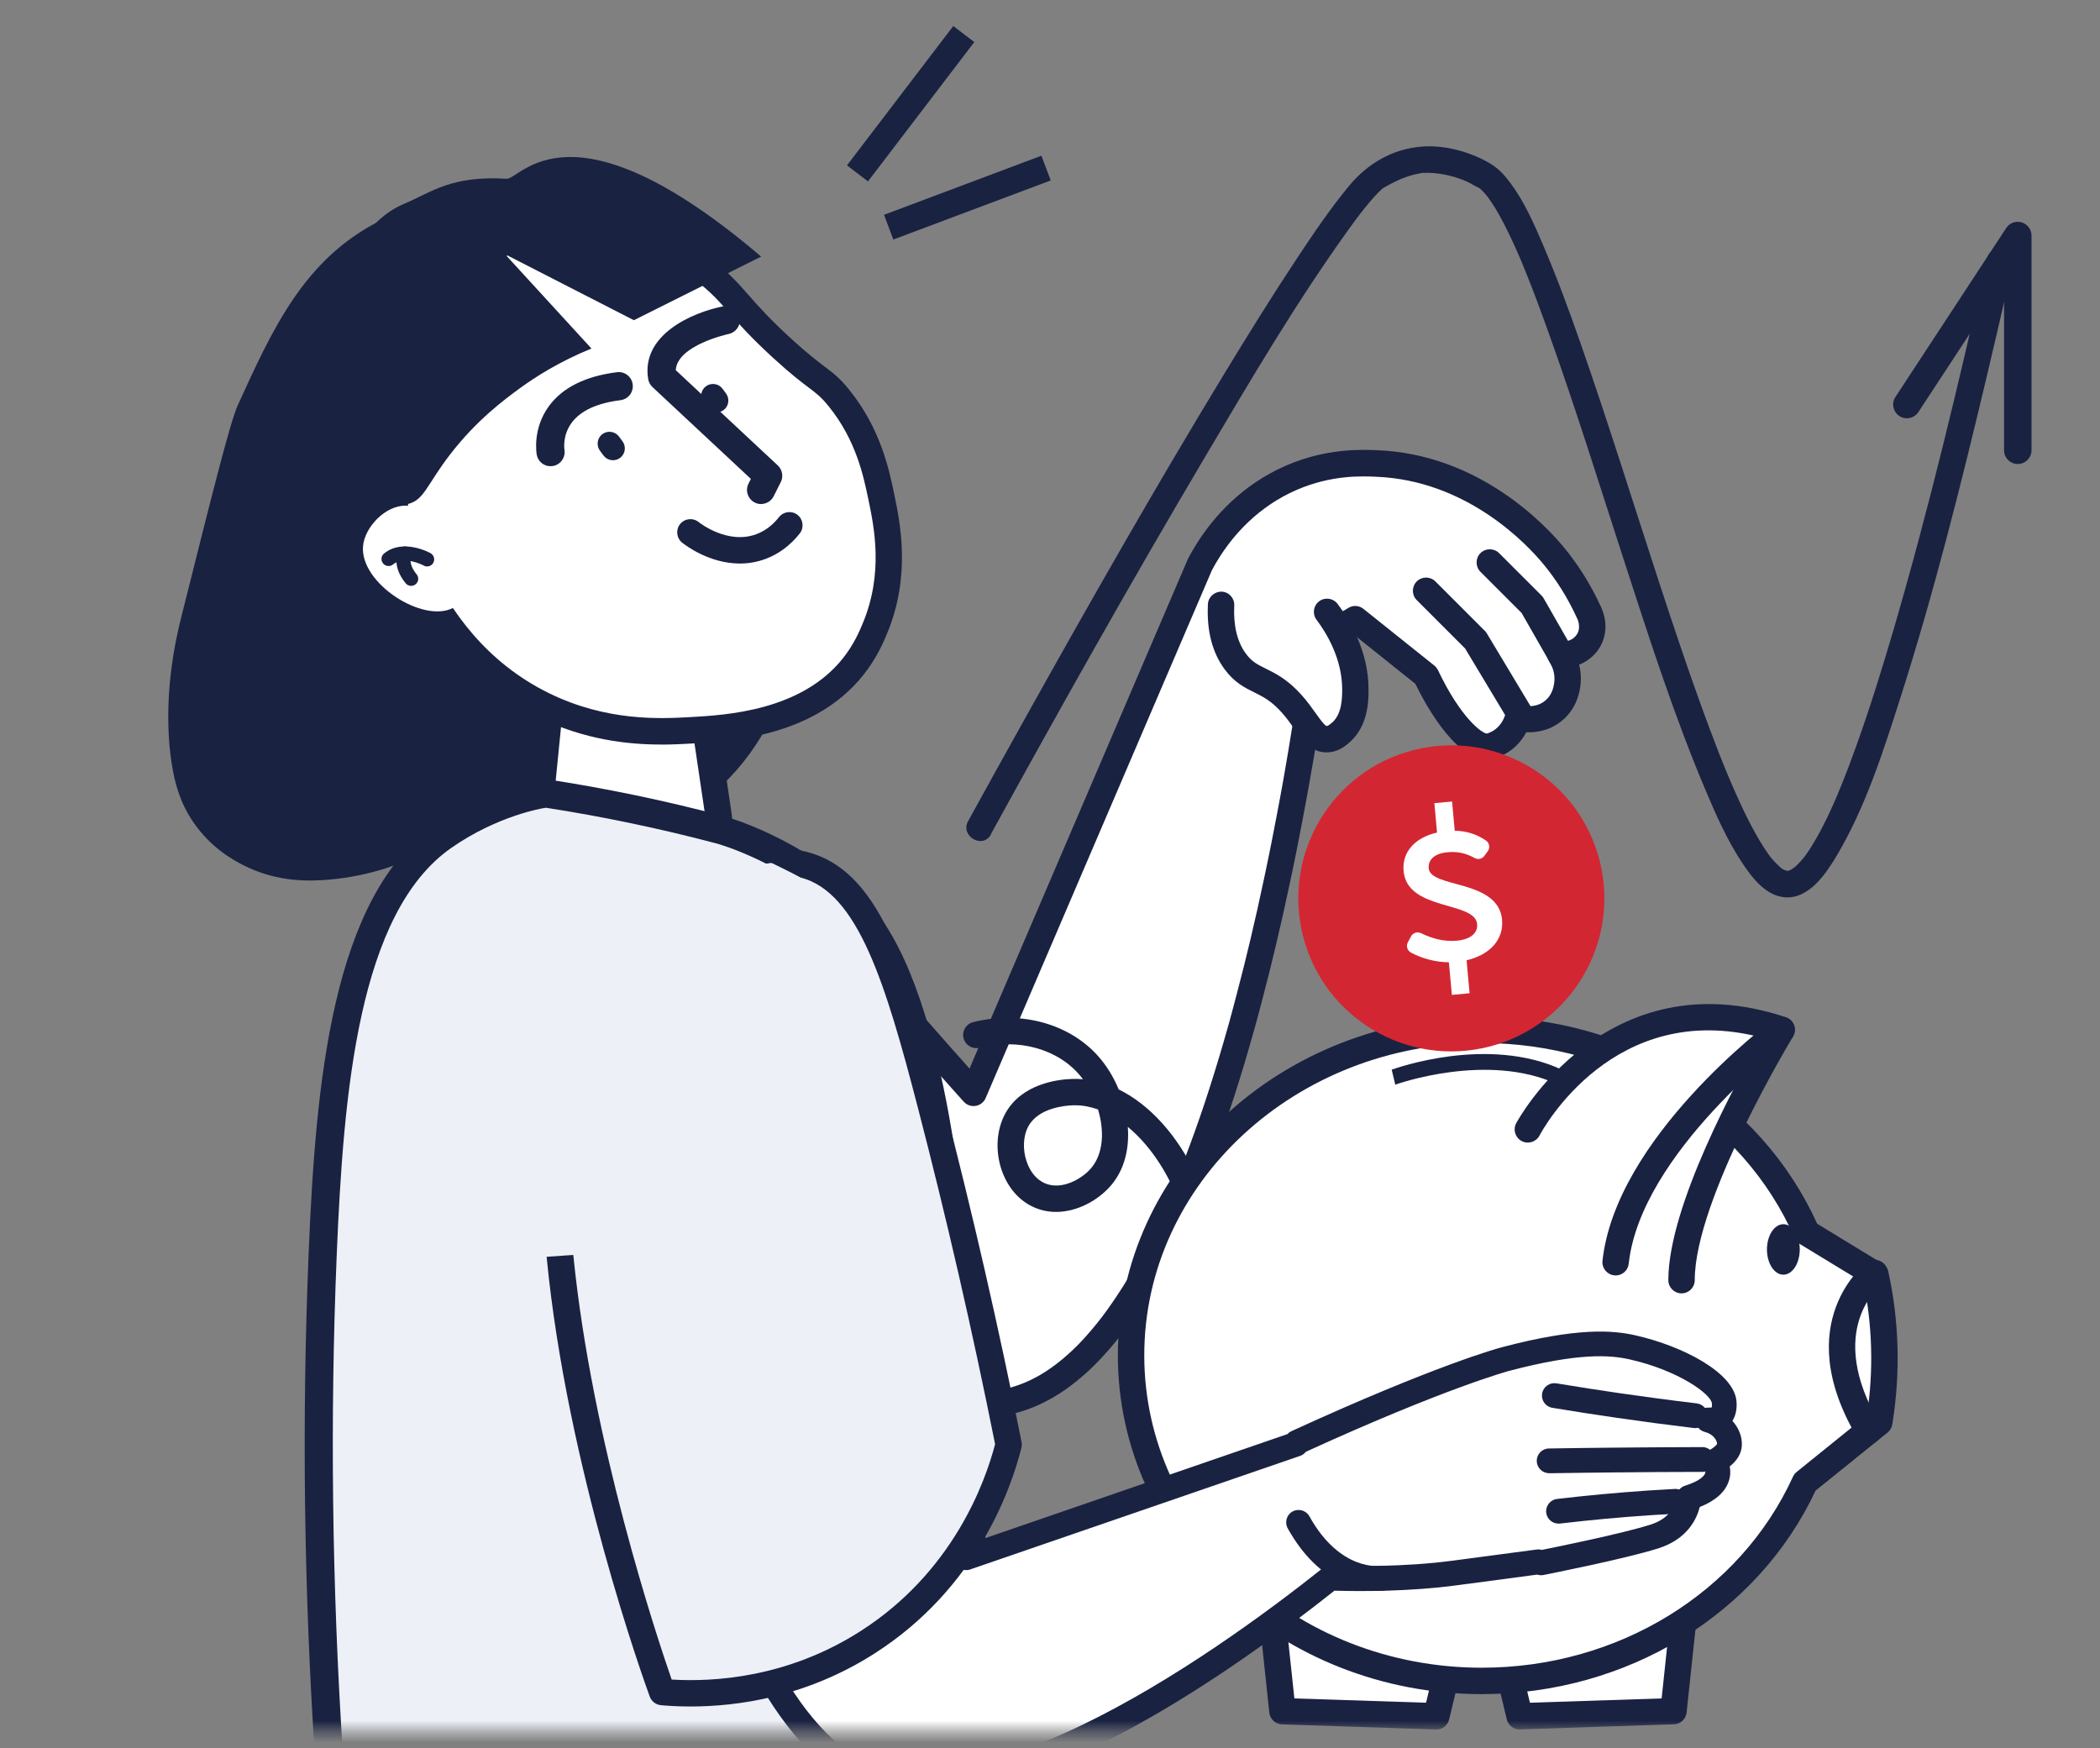 <svg width="191" height="159" viewBox="0 0 191 159" fill="none" xmlns="http://www.w3.org/2000/svg">
<rect x="0" y="0" width="191" height="159" fill="#808080" stroke="none"/>
<g id="7 - Investment-03 1">
<g id="_5">
<g id="Group">
<path id="Vector" d="M86.704 2.367L77.035 15.042L78.945 16.499L88.614 3.825L86.704 2.367Z" fill="#1A2242"/>
<path id="Vector_2" d="M94.72 14.162L80.405 19.537L81.249 21.787L95.564 16.412L94.72 14.162Z" fill="#1A2242"/>
</g>
<g id="Clip path group">
<mask id="mask0_63_269" style="mask-type:luminance" maskUnits="userSpaceOnUse" x="0" y="10" width="181" height="148">
<g id="clippath">
<path id="Vector_3" d="M180.267 10.373H0.674V157.432H180.267V10.373Z" fill="white"/>
</g>
</mask>
<g mask="url(#mask0_63_269)">
<g id="Group_2">
<g id="Group_3">
<g id="Group_4">
<path id="Vector_4" d="M144.496 58.233C143.987 59.12 142.975 59.623 141.928 59.517L142.117 59.848C142.36 60.304 142.662 61.097 142.573 62.091C142.537 62.416 142.419 63.742 141.283 64.659C140.289 65.464 139.129 65.464 138.502 65.381C138.277 65.363 138.117 65.316 138.064 65.304C137.946 65.689 137.626 66.565 136.774 67.239C136.182 67.701 135.602 67.849 135.484 67.878C134.076 68.204 131.655 65.582 129.697 61.452C127.549 59.736 125.407 58.02 123.259 56.304C122.886 56.547 122.43 56.789 121.898 57.02C121.815 57.049 121.726 57.091 121.649 57.114C121.578 57.15 121.507 57.174 121.436 57.191C120.921 57.381 120.454 57.505 120.046 57.588C120.046 57.588 120.022 57.588 119.969 57.594C119.809 58.913 119.489 61.34 118.992 64.529C118.945 64.855 118.898 65.18 118.844 65.517C118.832 65.588 118.821 65.665 118.803 65.742C118.667 66.612 118.519 67.529 118.353 68.488C118.306 68.778 118.258 69.074 118.205 69.375C118.087 70.074 117.963 70.784 117.832 71.511C117.756 71.949 117.673 72.387 117.59 72.837C117.383 73.961 117.158 75.121 116.927 76.311C116.88 76.535 116.838 76.766 116.791 76.991C116.744 77.234 116.702 77.47 116.649 77.713C116.578 78.056 116.507 78.411 116.436 78.76C116.389 79.003 116.341 79.234 116.288 79.476C116.241 79.713 116.193 79.95 116.14 80.192C115.418 83.607 114.584 87.193 113.631 90.79C113.536 91.169 113.436 91.548 113.329 91.921C113.217 92.335 113.11 92.749 112.992 93.163C112.803 93.832 112.613 94.506 112.418 95.175C111.88 97.045 111.3 98.897 110.696 100.72C110.56 101.116 110.43 101.507 110.294 101.903C109.732 103.525 109.158 105.116 108.536 106.661C108.347 107.14 108.152 107.619 107.956 108.093C107.862 108.329 107.761 108.56 107.666 108.797C107.347 109.543 107.027 110.276 106.696 110.992C106.524 111.371 106.353 111.732 106.175 112.099C105.737 113.016 105.282 113.915 104.82 114.773C104.601 115.17 104.382 115.566 104.163 115.957C103.927 116.359 103.696 116.762 103.453 117.146C103.335 117.342 103.217 117.531 103.104 117.72C102.891 118.064 102.672 118.395 102.447 118.726C102.37 118.845 102.293 118.963 102.205 119.075C101.542 120.058 100.844 120.969 100.122 121.809C99.992 121.963 99.861 122.117 99.731 122.259C99.275 122.78 98.802 123.259 98.317 123.715C98.187 123.839 98.051 123.963 97.921 124.082C97.784 124.206 97.642 124.33 97.506 124.448C97.376 124.561 97.246 124.661 97.116 124.768C96.897 124.951 96.666 125.117 96.441 125.283C96.329 125.36 96.228 125.437 96.116 125.508C95.891 125.661 95.666 125.815 95.435 125.951C95.293 126.04 95.151 126.123 95.003 126.206C94.157 126.679 93.287 127.052 92.388 127.312C92.305 127.336 92.21 127.366 92.127 127.383C92.044 127.407 91.956 127.431 91.873 127.448C91.411 127.561 90.944 127.638 90.465 127.691C89.465 127.798 88.465 127.75 87.464 127.555C82.026 126.537 76.168 121.306 66.026 112.259C66.026 112.259 57.203 104.377 37.368 78.76C38.238 77.725 39.202 76.825 40.279 76.074C44.859 72.867 49.285 72.216 49.285 72.216C49.422 72.198 49.552 72.174 49.688 72.162C54.517 72.902 59.771 73.95 65.363 75.429C65.475 75.458 65.535 75.476 65.6 75.494C65.6 75.494 67.097 75.896 69.274 76.914C72.541 80.926 77.15 86.471 83.062 93.222C84.778 95.181 86.6 97.246 88.541 99.4C95.406 83.382 102.27 67.358 109.134 51.345C109.134 51.345 109.134 51.339 109.14 51.339C109.317 51.002 109.578 50.534 109.927 49.984C111.158 48.061 113.53 45.144 117.483 43.44C120.797 42.013 123.685 42.09 125.2 42.155C134.389 42.51 140.147 49.15 141.277 50.517C142.893 52.464 143.887 54.333 144.49 55.659C144.532 55.73 145.2 56.99 144.49 58.233H144.496Z" fill="white"/>
<path id="Vector_5" d="M120.057 56.943C120.039 57.115 120.01 57.334 119.98 57.594C119.821 58.913 119.501 61.34 119.004 64.529C118.957 64.855 118.909 65.18 118.856 65.517C118.844 65.588 118.832 65.665 118.815 65.742C118.678 66.612 118.531 67.529 118.365 68.488C118.318 68.778 118.27 69.074 118.217 69.375C118.099 70.074 117.974 70.784 117.844 71.512C117.767 71.95 117.69 72.387 117.602 72.837C117.394 73.961 117.17 75.121 116.939 76.311C116.891 76.535 116.85 76.766 116.803 76.991C116.755 77.234 116.714 77.47 116.661 77.713C116.59 78.056 116.519 78.411 116.448 78.76C116.4 79.003 116.353 79.234 116.3 79.476C116.252 79.713 116.205 79.95 116.152 80.192C115.43 83.607 114.596 87.193 113.643 90.79C113.548 91.169 113.448 91.548 113.341 91.921C113.229 92.335 113.122 92.749 113.004 93.163C112.814 93.832 112.625 94.507 112.43 95.175C111.891 97.045 111.311 98.897 110.708 100.72C110.572 101.116 110.442 101.513 110.305 101.903C109.743 103.525 109.169 105.116 108.548 106.661C108.359 107.14 108.163 107.619 107.968 108.093C107.873 108.33 107.773 108.56 107.678 108.797C107.359 109.543 107.039 110.276 106.708 110.992C106.536 111.371 106.364 111.732 106.187 112.099C105.749 113.016 105.293 113.916 104.832 114.774C104.613 115.176 104.394 115.567 104.175 115.957C103.938 116.359 103.708 116.762 103.465 117.146C103.347 117.342 103.228 117.531 103.116 117.72C102.903 118.064 102.684 118.395 102.459 118.726C102.382 118.845 102.305 118.963 102.216 119.076C101.554 120.058 100.855 120.969 100.133 121.809C100.003 121.963 99.873 122.117 99.743 122.259C99.287 122.78 98.814 123.259 98.329 123.715C98.198 123.839 98.062 123.963 97.932 124.082C97.796 124.206 97.654 124.33 97.518 124.448C97.388 124.561 97.258 124.662 97.127 124.768C96.909 124.951 96.678 125.117 96.453 125.283C96.34 125.36 96.24 125.437 96.127 125.508C95.903 125.662 95.678 125.815 95.447 125.951C95.305 126.04 95.163 126.123 95.015 126.206C94.169 126.679 93.299 127.052 92.399 127.312C92.317 127.336 92.222 127.366 92.139 127.384C92.056 127.407 91.968 127.431 91.885 127.449C91.423 127.561 90.956 127.638 90.476 127.691C89.476 127.798 88.476 127.75 87.476 127.555C82.038 126.537 76.18 121.306 66.037 112.259C66.037 112.259 57.215 104.377 37.38 78.76C38.249 77.725 39.214 76.825 40.291 76.074C44.871 72.867 49.297 72.216 49.297 72.216C49.433 72.198 49.563 72.174 49.7 72.162C54.528 72.902 59.783 73.95 65.375 75.429C65.487 75.459 65.546 75.476 65.611 75.494C65.611 75.494 67.109 75.896 69.286 76.914C72.552 80.926 77.162 86.471 83.074 93.222C84.79 95.181 86.612 97.246 88.553 99.4C95.417 83.382 102.281 67.358 109.146 51.345C109.146 51.345 109.146 51.339 109.152 51.339C109.359 50.854 109.566 50.363 109.779 49.878L109.939 49.99L116.673 54.623L120.063 56.955L120.057 56.943Z" fill="white"/>
<path id="Vector_6" d="M89.429 128.952C88.695 128.952 87.967 128.881 87.24 128.739C81.488 127.667 75.73 122.525 65.274 113.199L65.227 113.158C64.86 112.833 56.096 104.909 36.421 79.5C36.078 79.05 36.09 78.423 36.451 77.991C37.398 76.867 38.457 75.89 39.587 75.097C44.344 71.766 48.919 71.062 49.108 71.032C49.285 71.009 49.428 70.985 49.575 70.973C49.676 70.961 49.771 70.967 49.871 70.979C55.167 71.79 60.481 72.902 65.671 74.269L65.943 74.346C65.978 74.352 67.535 74.778 69.783 75.825C69.949 75.902 70.091 76.015 70.209 76.157C74.541 81.476 79.168 86.956 83.967 92.43C85.523 94.205 86.896 95.755 88.18 97.193C94.796 81.749 101.418 66.304 108.033 50.866C108.057 50.813 108.081 50.765 108.11 50.712C108.353 50.256 108.625 49.789 108.921 49.327C110.329 47.12 112.88 44.108 117.01 42.327C120.673 40.753 123.886 40.889 125.253 40.948C134.519 41.309 140.573 47.771 142.206 49.742C143.538 51.351 144.674 53.156 145.573 55.12C145.751 55.464 146.502 57.126 145.538 58.819C145.1 59.576 144.425 60.144 143.626 60.452C143.756 60.955 143.822 61.541 143.762 62.186C143.585 63.979 142.727 65.02 142.034 65.576C140.91 66.488 139.673 66.636 138.815 66.6C138.49 67.216 138.052 67.748 137.514 68.168C136.727 68.778 135.963 68.985 135.744 69.032C133.295 69.6 130.543 65.92 128.732 62.198L123.152 57.736C122.904 57.866 122.643 57.99 122.371 58.103L122.265 58.144C122.205 58.168 122.152 58.191 122.093 58.209C121.998 58.251 121.904 58.286 121.803 58.316C121.554 58.405 121.3 58.487 121.046 58.558C120.874 59.902 120.584 62.032 120.17 64.695C120.134 64.931 120.099 65.18 120.057 65.44L119.98 65.925C119.844 66.79 119.696 67.707 119.531 68.671C119.489 68.932 119.442 69.21 119.389 69.5L119.377 69.565C119.259 70.257 119.134 70.967 119.004 71.701L118.903 72.251C118.856 72.506 118.809 72.766 118.761 73.02C118.548 74.162 118.329 75.328 118.093 76.524L117.957 77.21C117.909 77.447 117.862 77.701 117.809 77.95L117.596 78.985C117.56 79.186 117.513 79.394 117.466 79.606L117.442 79.713C117.4 79.926 117.347 80.175 117.294 80.417C116.501 84.169 115.649 87.755 114.767 91.08C114.673 91.459 114.572 91.838 114.465 92.222C114.359 92.631 114.246 93.051 114.128 93.471L114.087 93.607C113.909 94.234 113.732 94.862 113.548 95.495C113.022 97.317 112.436 99.199 111.809 101.081L111.4 102.276C110.755 104.146 110.187 105.673 109.619 107.087C109.436 107.56 109.24 108.034 109.045 108.513L108.743 109.241C108.418 110.01 108.092 110.75 107.755 111.478C107.589 111.85 107.406 112.229 107.228 112.602C106.797 113.513 106.329 114.43 105.85 115.324L105.589 115.791C105.453 116.04 105.317 116.282 105.181 116.531C104.933 116.957 104.69 117.371 104.447 117.768C104.341 117.951 104.217 118.14 104.098 118.336C103.873 118.697 103.648 119.046 103.412 119.389C103.323 119.519 103.24 119.644 103.157 119.762C102.5 120.738 101.767 121.697 101.009 122.579C100.879 122.732 100.737 122.898 100.595 123.052C100.169 123.537 99.684 124.04 99.122 124.573C98.986 124.703 98.844 124.833 98.701 124.957C98.554 125.087 98.406 125.218 98.258 125.342C98.116 125.46 97.98 125.573 97.838 125.685C97.613 125.874 97.358 126.058 97.11 126.235L97.021 126.301C96.926 126.366 96.838 126.431 96.743 126.496C96.518 126.65 96.275 126.815 96.015 126.963C95.944 127.011 95.838 127.07 95.725 127.135L95.589 127.212C94.636 127.75 93.672 128.159 92.695 128.437C92.612 128.46 92.512 128.49 92.411 128.514C92.317 128.543 92.222 128.561 92.127 128.585C91.63 128.703 91.109 128.792 90.571 128.851C90.18 128.892 89.79 128.91 89.399 128.91L89.429 128.952ZM38.93 78.82C58.002 103.388 66.742 111.288 66.825 111.365L66.872 111.407C76.671 120.152 82.583 125.425 87.689 126.377C88.589 126.555 89.453 126.59 90.346 126.502C90.778 126.454 91.204 126.383 91.595 126.289C91.666 126.271 91.719 126.259 91.778 126.241C91.802 126.235 91.832 126.224 91.855 126.218C91.914 126.206 91.974 126.188 92.033 126.17C92.849 125.934 93.648 125.596 94.417 125.164L94.553 125.087C94.63 125.04 94.713 124.999 94.79 124.945C95.039 124.798 95.234 124.667 95.441 124.525C95.53 124.466 95.589 124.425 95.648 124.377L95.749 124.306C95.95 124.164 96.157 124.011 96.352 123.845C96.488 123.738 96.607 123.638 96.731 123.537C96.855 123.431 96.991 123.312 97.122 123.194C97.246 123.081 97.376 122.963 97.5 122.851C98.009 122.371 98.441 121.922 98.832 121.472C98.968 121.324 99.086 121.188 99.204 121.046C99.915 120.223 100.583 119.342 101.21 118.413C101.305 118.283 101.37 118.182 101.435 118.087C101.672 117.738 101.879 117.419 102.086 117.093C102.199 116.91 102.311 116.726 102.429 116.537C102.678 116.146 102.903 115.756 103.128 115.365C103.258 115.14 103.388 114.904 103.518 114.661L103.773 114.2C104.222 113.359 104.672 112.478 105.092 111.596C105.264 111.235 105.436 110.88 105.601 110.513C105.933 109.797 106.246 109.081 106.56 108.341L106.85 107.649C107.045 107.176 107.234 106.708 107.418 106.241C107.974 104.85 108.524 103.359 109.158 101.53L109.56 100.347C110.169 98.507 110.743 96.654 111.264 94.862C111.448 94.24 111.619 93.619 111.797 92.998L111.832 92.861C111.945 92.453 112.057 92.045 112.164 91.637C112.27 91.252 112.365 90.885 112.459 90.512C113.335 87.216 114.175 83.672 114.957 79.968C115.01 79.725 115.057 79.494 115.105 79.269L115.134 79.133C115.176 78.938 115.217 78.749 115.252 78.559L115.471 77.488C115.525 77.246 115.566 77.015 115.613 76.784L115.75 76.092C115.98 74.908 116.205 73.754 116.412 72.63C116.46 72.376 116.507 72.109 116.554 71.849L116.655 71.31C116.785 70.588 116.909 69.878 117.022 69.192L117.034 69.115C117.081 68.849 117.128 68.582 117.17 68.322C117.335 67.352 117.483 66.44 117.619 65.57L117.696 65.103C117.732 64.855 117.773 64.618 117.809 64.375C118.318 61.079 118.637 58.629 118.779 57.458C118.844 56.913 119.276 56.481 119.821 56.416C119.844 56.416 119.862 56.416 119.88 56.41C120.276 56.328 120.649 56.215 121.028 56.079C121.063 56.067 121.093 56.055 121.128 56.049C121.17 56.032 121.235 56.002 121.276 55.99L121.466 55.913C121.862 55.742 122.259 55.535 122.608 55.31C123.04 55.026 123.608 55.055 124.01 55.381L130.448 60.529C130.59 60.641 130.703 60.789 130.786 60.949C132.851 65.298 134.798 66.719 135.241 66.719C135.241 66.719 135.632 66.624 136.034 66.31C136.437 65.991 136.744 65.529 136.916 64.973C137.105 64.363 137.733 64.002 138.354 64.156C138.419 64.174 138.496 64.192 138.602 64.204C139.07 64.263 139.863 64.281 140.52 63.742C141.011 63.346 141.295 62.76 141.372 61.99C141.437 61.31 141.23 60.76 141.052 60.416L140.881 60.121C140.656 59.73 140.673 59.245 140.922 58.872C141.171 58.493 141.603 58.292 142.052 58.334C142.62 58.393 143.188 58.12 143.455 57.647C143.827 56.99 143.455 56.268 143.443 56.239C143.431 56.221 143.419 56.185 143.407 56.168C142.591 54.387 141.567 52.748 140.36 51.292C138.886 49.511 133.437 43.688 125.158 43.363C123.844 43.303 121.117 43.191 117.963 44.546C114.394 46.085 112.175 48.706 110.945 50.635C110.672 51.061 110.424 51.481 110.211 51.895C110.211 51.895 110.211 51.895 110.211 51.901C103.359 67.89 96.506 83.879 89.648 99.874C89.488 100.252 89.145 100.519 88.743 100.584C88.34 100.655 87.932 100.507 87.654 100.205C85.991 98.359 84.245 96.394 82.162 94.021C77.405 88.595 72.819 83.175 68.523 77.896C66.612 77.026 65.304 76.666 65.286 76.66L65.026 76.589C60.002 75.263 54.824 74.18 49.664 73.381C49.605 73.387 49.546 73.399 49.487 73.405C49.416 73.417 45.238 74.074 40.966 77.062C40.238 77.571 39.569 78.151 38.93 78.82Z" fill="#1A2242"/>
<path id="Vector_7" d="M111.057 55.014C110.933 57.653 111.649 59.215 112.341 60.162C113.808 62.162 115.288 61.559 117.489 64.02C118.957 65.665 119.495 67.269 120.702 67.233C121.288 67.216 121.72 66.831 121.986 66.588C123.241 65.47 123.27 63.653 123.27 62.73C123.27 60.908 122.389 59.132 120.696 55.653C120.436 55.114 120.205 54.671 120.051 54.369L111.045 55.014H111.057Z" fill="white"/>
<path id="Vector_8" d="M120.661 68.435C119.253 68.435 118.472 67.334 117.708 66.269C117.371 65.795 117.028 65.31 116.59 64.819C115.625 63.736 114.862 63.363 114.063 62.967C113.223 62.553 112.27 62.085 111.377 60.866C110.252 59.34 109.743 57.351 109.862 54.955C109.891 54.292 110.471 53.795 111.116 53.813C111.779 53.842 112.288 54.404 112.258 55.067C112.17 56.902 112.525 58.375 113.312 59.446C113.856 60.192 114.359 60.434 115.122 60.813C116.004 61.245 117.105 61.789 118.383 63.215C118.909 63.807 119.312 64.369 119.667 64.872C119.975 65.304 120.495 66.032 120.667 66.032C120.809 66.032 121.046 65.819 121.188 65.695C122.069 64.908 122.069 63.434 122.075 62.724C122.081 59.896 120.62 57.535 119.744 56.375C119.341 55.848 119.448 55.091 119.975 54.694C120.501 54.292 121.253 54.398 121.655 54.925C122.708 56.322 124.484 59.192 124.472 62.73C124.472 63.701 124.46 65.979 122.785 67.482C122.448 67.784 121.756 68.405 120.732 68.429C120.708 68.429 120.685 68.429 120.661 68.429V68.435Z" fill="#1A2242"/>
<path id="Vector_9" d="M142.301 61.369C141.887 61.369 141.478 61.15 141.259 60.766L138.395 55.754L134.65 52.008C134.182 51.54 134.182 50.777 134.65 50.31C135.117 49.842 135.88 49.842 136.348 50.31L140.206 54.168C140.283 54.245 140.348 54.328 140.401 54.422L143.348 59.576C143.68 60.15 143.478 60.884 142.904 61.215C142.715 61.322 142.514 61.375 142.313 61.375L142.301 61.369Z" fill="#1A2242"/>
<path id="Vector_10" d="M138.508 66.588C138.099 66.588 137.703 66.381 137.478 66.008L133.253 58.979L128.856 54.582C128.389 54.114 128.389 53.351 128.856 52.884C129.324 52.416 130.087 52.416 130.555 52.884L135.058 57.387C135.129 57.458 135.188 57.535 135.235 57.618L139.531 64.772C139.875 65.34 139.691 66.079 139.123 66.417C138.928 66.535 138.715 66.588 138.508 66.588Z" fill="#1A2242"/>
</g>
<g id="Group_5">
<path id="Vector_11" d="M132.016 150.361L130.957 154.781L130.643 156.1L116.643 155.639L115.921 148.834L115.495 144.857L132.016 150.361Z" fill="white"/>
<path id="Vector_12" d="M153.36 144.857L152.816 149.976L152.212 155.639L138.218 156.1L137.939 154.947L136.839 150.361L153.36 144.857Z" fill="white"/>
<path id="Vector_13" d="M130.643 157.302C130.643 157.302 130.62 157.302 130.602 157.302L116.601 156.84C116.004 156.822 115.513 156.361 115.447 155.769L114.299 144.982C114.258 144.573 114.424 144.177 114.743 143.922C115.063 143.668 115.489 143.591 115.873 143.721L132.395 149.23C132.987 149.426 133.33 150.041 133.182 150.651L131.803 156.39C131.673 156.929 131.188 157.308 130.637 157.308L130.643 157.302ZM117.726 154.479L129.702 154.87L130.596 151.153L116.885 146.585L117.726 154.479Z" fill="#1A2242"/>
<path id="Vector_14" d="M138.212 157.302C137.661 157.302 137.176 156.923 137.046 156.385L135.667 150.645C135.519 150.041 135.862 149.426 136.454 149.224L152.975 143.715C153.366 143.585 153.792 143.662 154.106 143.917C154.425 144.171 154.591 144.573 154.549 144.976L153.401 155.763C153.336 156.361 152.845 156.816 152.248 156.834L138.247 157.296C138.247 157.296 138.223 157.296 138.206 157.296L138.212 157.302ZM138.259 151.154L139.152 154.87L151.129 154.479L151.969 146.585L138.259 151.154Z" fill="#1A2242"/>
<path id="Vector_15" d="M171.379 122.478C171.302 119.945 170.97 117.738 170.574 115.939L168.716 114.809L164.337 112.14C159.591 101.312 148.147 93.678 134.774 93.678C117.158 93.678 102.873 106.933 102.873 123.283C102.873 139.632 117.158 152.887 134.774 152.887C147.981 152.887 159.313 145.437 164.159 134.816C165.787 133.502 167.414 132.188 169.047 130.875C169.674 130.372 170.296 129.869 170.917 129.36C171.225 127.472 171.455 125.141 171.379 122.472V122.478Z" fill="white"/>
<path id="Vector_16" d="M163.692 113.643C163.692 114.91 163.023 115.939 162.201 115.939C161.378 115.939 160.709 114.91 160.709 113.643C160.709 112.377 161.378 111.347 162.201 111.347C163.023 111.347 163.692 112.377 163.692 113.643Z" fill="#1A2242"/>
<path id="Vector_17" d="M126.904 98.654L126.578 97.293C126.933 97.163 135.336 94.145 142.093 97.311L141.685 98.637C135.294 95.643 126.986 98.625 126.904 98.654Z" fill="#1A2242"/>
<path id="Vector_18" d="M96.056 110.229C95.382 110.229 94.707 110.099 94.056 109.815C92.695 109.217 91.648 108.01 91.103 106.424C90.506 104.673 90.63 102.755 91.429 101.288C92.908 98.572 96.186 98.175 97.524 98.134C97.849 98.122 98.175 98.134 98.494 98.163C98.423 98.069 98.352 97.98 98.281 97.885C96.269 95.424 92.666 94.406 89.091 95.299C88.452 95.459 87.796 95.069 87.636 94.424C87.476 93.779 87.867 93.128 88.512 92.968C92.979 91.85 97.547 93.187 100.139 96.365C100.784 97.152 101.335 98.087 101.749 99.087C104.536 100.453 107.069 103.211 108.832 106.957C109.116 107.554 108.856 108.27 108.258 108.554C107.66 108.832 106.944 108.578 106.66 107.98C105.577 105.673 104.145 103.791 102.577 102.495C102.725 104.442 102.293 106.359 101.051 107.815C99.885 109.176 97.985 110.229 96.05 110.229H96.056ZM97.778 100.53C97.719 100.53 97.66 100.53 97.601 100.53C96.879 100.554 94.447 100.761 93.535 102.436C93.056 103.312 92.997 104.542 93.376 105.649C93.695 106.596 94.281 107.294 95.021 107.619C96.553 108.294 98.406 107.229 99.234 106.258C100.376 104.921 100.453 102.844 99.867 100.909C99.175 100.661 98.471 100.53 97.778 100.53Z" fill="#1A2242"/>
<path id="Vector_19" d="M134.774 154.089C116.524 154.089 101.672 140.271 101.672 123.283C101.672 106.294 116.519 92.477 134.774 92.477C148.159 92.477 160.088 99.856 165.278 111.306L171.201 114.916C171.479 115.087 171.68 115.365 171.751 115.685C172.237 117.898 172.515 120.176 172.58 122.448C172.651 124.821 172.491 127.212 172.106 129.561C172.059 129.851 171.905 130.117 171.674 130.301L165.13 135.579C159.863 146.834 147.981 154.089 134.768 154.089H134.774ZM134.774 94.873C117.844 94.873 104.074 107.613 104.074 123.277C104.074 138.94 117.85 151.686 134.774 151.686C147.147 151.686 158.254 144.869 163.071 134.319C163.148 134.147 163.266 133.999 163.408 133.881L169.805 128.715C170.112 126.662 170.242 124.573 170.177 122.507C170.118 120.555 169.893 118.596 169.509 116.685L163.716 113.158C163.503 113.028 163.331 112.839 163.23 112.608C158.508 101.832 147.336 94.867 134.768 94.867L134.774 94.873Z" fill="#1A2242"/>
<path id="Vector_20" d="M162.313 93.672C162.313 93.672 158.638 100.56 156.348 104.69C154.052 108.821 152.674 116.395 152.674 116.395C152.674 116.395 149.952 116.507 146.845 115.803C142.348 114.773 137.034 112.022 137.987 104.69C137.987 104.69 144.401 88.198 162.266 93.66C162.283 93.66 162.295 93.672 162.313 93.672Z" fill="white"/>
<path id="Vector_21" d="M152.94 117.638C152.277 117.638 151.739 117.099 151.739 116.436C151.739 109.696 157.982 98.276 160.236 94.37C146.774 90.832 140.301 102.755 140.022 103.282C139.715 103.868 138.987 104.093 138.401 103.785C137.815 103.477 137.59 102.755 137.898 102.169C137.975 102.016 146.034 87.056 162.431 92.524C162.775 92.642 163.053 92.909 163.177 93.252C163.301 93.595 163.266 93.974 163.077 94.287C162.988 94.436 154.141 109.057 154.141 116.436C154.141 117.099 153.603 117.638 152.94 117.638Z" fill="#1A2242"/>
<path id="Vector_22" d="M146.946 116.004C146.904 116.004 146.857 116.004 146.816 115.998C146.159 115.927 145.679 115.336 145.75 114.679C146.958 103.542 160.739 93.139 161.325 92.707C161.857 92.311 162.609 92.424 163.005 92.95C163.402 93.483 163.295 94.234 162.763 94.631C162.627 94.731 149.23 104.85 148.135 114.939C148.07 115.555 147.549 116.01 146.946 116.01V116.004Z" fill="#1A2242"/>
<path id="Vector_23" d="M169.952 131.342C169.544 131.342 169.142 131.135 168.917 130.756C162.674 120.223 169.722 114.874 169.793 114.821C170.325 114.424 171.077 114.543 171.473 115.075C171.864 115.608 171.751 116.353 171.225 116.75C170.994 116.927 165.899 120.939 170.988 129.531C171.325 130.099 171.136 130.839 170.568 131.176C170.378 131.289 170.165 131.342 169.958 131.342H169.952Z" fill="#1A2242"/>
</g>
<path id="Vector_24" d="M55.8 20.735C56.635 21.107 57.481 21.433 58.363 21.675C61.026 22.415 66.937 25.131 69.866 34.913C71.576 40.623 72.15 48.611 72.257 55.73C72.422 66.677 64.221 75.967 53.345 77.186C53.161 77.204 52.984 77.228 52.8 77.246C42.072 78.322 32.291 70.944 30.095 60.387C27.989 50.233 26.894 35.682 35.131 27.835C45.634 17.829 53.031 19.498 55.795 20.735H55.8Z" fill="#1A2242"/>
<path id="Vector_25" d="M48.646 18.19C45.711 17.723 40.09 17.291 34.498 20.119C27.675 23.569 24.793 29.901 21.634 36.842C20.947 38.356 19.456 44.28 16.485 56.138C16.053 57.866 14.669 63.588 15.639 69.588C15.894 71.174 16.349 72.979 17.592 74.796C19.231 77.186 21.355 78.299 22.148 78.701C25.379 80.34 28.409 80.127 29.959 80.003C31.196 79.902 39.616 79.08 42.321 73.494C43.309 71.458 42.741 68.47 41.569 62.57C40.167 55.505 38.054 50.274 38.356 45.203C38.551 41.919 38.77 39.463 40.285 36.197C43.072 30.196 45.859 24.19 48.646 18.19Z" fill="#1A2242"/>
<path id="Vector_26" d="M63.742 63.322L65.493 75.115C66.049 78.855 63.552 82.358 59.842 83.062C58.647 83.287 57.374 83.453 56.096 83.488C51.842 83.613 48.439 79.991 48.859 75.754L50.528 59.002L63.742 63.316V63.322Z" fill="white"/>
<path id="Vector_27" d="M57.085 84.607C54.682 84.607 52.368 83.666 50.611 81.944C48.546 79.92 47.522 77.103 47.806 74.228L49.333 58.89C49.368 58.529 49.569 58.203 49.871 58.002C50.173 57.801 50.552 57.754 50.901 57.866L64.114 62.18C64.546 62.322 64.86 62.695 64.931 63.144L66.511 73.772C66.884 76.305 66.245 78.819 64.7 80.861C63.174 82.885 60.949 84.181 58.44 84.506L58.191 84.536C57.824 84.577 57.452 84.601 57.085 84.601V84.607ZM51.575 60.618L50.197 74.47C49.984 76.618 50.747 78.719 52.291 80.234C53.794 81.707 55.842 82.405 57.907 82.163L58.132 82.133C59.996 81.891 61.647 80.926 62.783 79.423C63.937 77.902 64.41 76.02 64.132 74.133L62.665 64.239L51.575 60.623V60.618Z" fill="#1A2242"/>
<path id="Vector_28" d="M71.156 31.7C74.517 34.771 74.849 34.41 76.304 36.203C78.985 39.51 79.713 43.031 80.162 45.209C80.689 47.747 81.618 52.239 79.588 57.132C79.257 57.931 78.695 59.257 77.588 60.647C73.446 65.843 66.221 66.245 62.795 66.434C60.114 66.582 54.984 66.867 49.41 64.138C37.51 58.31 35.575 44.605 35.474 43.783C35.066 40.499 34.125 32.883 39.427 26.782C43.629 21.942 50.499 19.504 56.363 20.77C60.096 21.575 62.978 23.782 64.079 24.628C66.831 26.735 67.008 27.912 71.156 31.705V31.7Z" fill="white"/>
<path id="Vector_29" d="M56.392 41.653C56.871 41.303 56.972 40.623 56.623 40.144L56.303 39.712C55.954 39.232 55.274 39.132 54.794 39.481C54.315 39.83 54.215 40.51 54.564 40.99L54.883 41.422C55.232 41.901 55.913 42.002 56.392 41.653Z" fill="#1A2242"/>
<path id="Vector_30" d="M65.807 37.303C66.286 36.954 66.387 36.273 66.038 35.794L65.718 35.362C65.369 34.883 64.689 34.782 64.209 35.132C63.73 35.481 63.629 36.161 63.978 36.64L64.298 37.072C64.647 37.552 65.328 37.652 65.807 37.303Z" fill="#1A2242"/>
<path id="Vector_31" d="M60.138 67.719C57.191 67.719 53.191 67.322 48.877 65.21C36.291 59.044 34.356 44.54 34.279 43.925C33.859 40.505 32.871 32.492 38.516 25.989C43.025 20.8 50.297 18.232 56.611 19.593C60.605 20.456 63.659 22.794 64.807 23.67C66.31 24.823 67.121 25.747 68.061 26.812C68.967 27.841 69.99 29.007 71.967 30.812C73.493 32.208 74.381 32.877 75.032 33.368C75.807 33.954 76.369 34.374 77.233 35.445C80.091 38.978 80.873 42.724 81.334 44.96C81.873 47.546 82.867 52.357 80.695 57.588C80.37 58.375 79.76 59.837 78.523 61.393C74.044 67.008 66.487 67.429 62.86 67.63C62.108 67.671 61.191 67.724 60.138 67.724V67.719ZM53.227 21.634C48.54 21.634 43.546 23.859 40.333 27.557C35.386 33.256 36.279 40.522 36.664 43.623C36.735 44.185 38.504 57.446 49.936 63.05C55.227 65.641 60.102 65.369 62.73 65.227C66.014 65.044 72.843 64.665 76.653 59.89C77.683 58.6 78.204 57.339 78.482 56.665C80.37 52.114 79.506 47.943 78.985 45.446C78.535 43.286 77.861 40.031 75.369 36.954C74.689 36.114 74.322 35.836 73.588 35.279C72.902 34.765 71.961 34.055 70.351 32.581C68.28 30.688 67.162 29.415 66.263 28.392C65.339 27.338 64.671 26.581 63.357 25.569C62.322 24.776 59.588 22.675 56.114 21.93C55.179 21.729 54.215 21.634 53.232 21.634H53.227Z" fill="#1A2242"/>
<g id="Group_6">
<path id="Vector_32" d="M38.403 46.428C38.06 46.227 37.563 46.002 36.954 45.99C35.048 45.943 33.172 47.949 33.019 49.671C32.717 53.032 38.468 56.736 41.22 55.286C41.67 55.05 42.374 54.493 42.818 53.049C42.096 52.499 41.161 51.659 40.291 50.452C39.184 48.907 38.664 47.416 38.403 46.428Z" fill="white"/>
<g id="Group_7">
<path id="Vector_33" d="M38.847 51.523C38.741 51.523 38.634 51.499 38.539 51.44C38.504 51.422 36.776 50.499 35.746 51.339C35.474 51.564 35.066 51.523 34.841 51.245C34.616 50.967 34.658 50.564 34.936 50.339C36.646 48.949 39.06 50.256 39.161 50.316C39.468 50.487 39.581 50.878 39.409 51.191C39.291 51.404 39.072 51.523 38.847 51.523Z" fill="#1A2242"/>
<path id="Vector_34" d="M37.392 53.286C37.202 53.286 37.019 53.203 36.894 53.049C35.48 51.316 36.273 50.049 36.309 49.996C36.504 49.7 36.9 49.611 37.196 49.807C37.486 49.996 37.575 50.381 37.397 50.676C37.374 50.724 37.119 51.286 37.894 52.239C38.119 52.517 38.078 52.919 37.8 53.144C37.681 53.239 37.539 53.286 37.392 53.286Z" fill="#1A2242"/>
</g>
</g>
<path id="Vector_35" d="M50.072 42.404C49.463 42.404 48.93 41.978 48.818 41.357C48.8 41.262 48.41 39.013 49.919 36.948C51.155 35.256 53.244 34.214 56.114 33.853C56.818 33.765 57.457 34.262 57.546 34.966C57.635 35.67 57.138 36.309 56.434 36.398C54.309 36.664 52.818 37.351 52.008 38.433C51.138 39.593 51.327 40.86 51.339 40.913C51.451 41.605 50.984 42.268 50.291 42.386C50.215 42.398 50.144 42.404 50.072 42.404Z" fill="#1A2242"/>
<path id="Vector_36" d="M69.227 45.848C69.032 45.848 68.836 45.806 68.653 45.712C68.02 45.392 67.759 44.623 68.079 43.99L68.292 43.558L59.345 35.208C59.138 35.013 59.002 34.759 58.954 34.481C58.286 30.469 62.913 28.433 65.759 27.865C66.458 27.723 67.132 28.179 67.268 28.871C67.404 29.563 66.955 30.238 66.262 30.38C66.215 30.392 61.582 31.398 61.463 33.67L70.742 42.333C71.156 42.724 71.268 43.339 71.014 43.848L70.369 45.132C70.144 45.582 69.689 45.842 69.221 45.842L69.227 45.848Z" fill="#1A2242"/>
<path id="Vector_37" d="M67.292 51.256C64.517 51.256 62.339 49.594 62.043 49.357C61.529 48.943 61.44 48.185 61.854 47.67C62.268 47.15 63.026 47.067 63.541 47.481C63.647 47.564 66.186 49.564 68.801 48.582C69.789 48.215 70.458 47.54 70.848 47.037C71.257 46.517 72.014 46.422 72.535 46.83C73.056 47.239 73.15 47.99 72.742 48.517C71.908 49.582 70.837 50.386 69.647 50.83C68.837 51.132 68.044 51.256 67.292 51.256Z" fill="#1A2242"/>
<path id="Vector_38" d="M46.072 16.261C47.356 16.344 51.859 8.545 69.227 23.338L57.653 29.125L45.93 23.119L53.794 31.699C50.889 32.883 48.735 34.256 47.279 35.315C45.901 36.327 43.356 38.191 40.93 41.345C38.812 44.096 38.581 45.505 37.072 45.848C34.705 46.386 32.149 43.694 31.924 43.274C31.03 41.564 28.385 35.96 29.995 29.125C30.51 26.936 32.019 20.521 36.752 18.539C39.267 17.486 41.001 15.947 46.078 16.261H46.072Z" fill="#1A2242"/>
<path id="Vector_39" d="M89.642 176.078C88.328 187.35 78.452 197.966 69.837 198.818C69.499 198.848 69.174 198.883 68.831 198.913C67.866 199.007 66.89 199.084 65.913 199.155H65.896C65.896 199.155 65.842 199.155 65.825 199.161C65.718 199.167 65.623 199.173 65.535 199.179C65.493 199.185 65.458 199.185 65.416 199.185C65.298 199.191 65.215 199.197 65.168 199.203C65.15 199.209 65.126 199.209 65.109 199.209C60.961 199.493 56.599 199.635 52.043 199.575C47.498 199.516 45.22 199.493 43.883 199.268C42.279 198.996 35.492 197.853 31.279 193.528C22.172 184.184 28.835 163.775 30.835 157.899C30.888 157.745 30.936 157.603 30.983 157.467C31.042 157.296 31.456 156.083 32.042 154.361C33.273 150.727 34.22 147.804 34.806 145.988H84.837C85.228 148.005 85.737 150.674 86.317 153.846C86.541 155.118 86.784 156.479 87.038 157.911C87.092 158.189 87.133 158.462 87.18 158.74C87.317 159.527 87.453 160.284 87.577 161.006C87.63 161.284 87.672 161.556 87.719 161.823C87.725 161.864 87.731 161.899 87.737 161.929C89.145 170.101 89.826 174.385 89.636 176.06L89.642 176.078Z" fill="white"/>
<path id="Vector_40" d="M138.798 269.684H117.105C116.773 269.684 116.454 269.548 116.229 269.306C116.004 269.063 115.886 268.738 115.909 268.406C116.548 258.998 117.187 249.589 117.826 240.175L119.957 208.718C120.27 204.043 120.59 199.368 120.909 194.688C120.531 194.759 120.152 194.836 119.773 194.907C119.732 194.918 119.673 194.93 119.608 194.936C118.116 195.214 116.383 195.534 114.613 195.836L114.489 195.853C114.489 195.853 114.471 195.853 114.46 195.853C114.436 195.853 114.418 195.865 114.394 195.865C100.98 198.167 87.317 199.605 73.778 200.138C71.138 200.238 68.511 200.309 65.955 200.351C65.937 200.351 65.925 200.351 65.907 200.351L65.659 200.368C65.612 200.368 65.564 200.374 65.517 200.38C65.428 200.392 65.339 200.398 65.251 200.398C65.233 200.398 65.215 200.398 65.203 200.398C60.807 200.7 56.374 200.824 52.043 200.765H51.854C47.362 200.706 45.108 200.676 43.694 200.439C36.433 199.214 32.474 196.457 30.427 194.356C23.995 187.752 23.746 175.012 29.705 157.509L30.042 156.532C30.226 155.988 30.539 155.089 30.918 153.976C32.149 150.343 33.096 147.426 33.675 145.621C33.835 145.124 34.297 144.786 34.818 144.786H84.849C85.423 144.786 85.92 145.195 86.026 145.757C86.524 148.313 87.021 150.958 87.506 153.633L87.754 155.041C87.908 155.899 88.068 156.787 88.228 157.704C88.281 157.976 88.322 158.26 88.37 158.544C88.5 159.302 88.63 160.035 88.754 160.734H143.591C147.763 160.734 151.703 162.763 154.13 166.154C155.71 168.361 156.538 170.965 156.538 173.675C156.538 174.474 156.473 175.208 156.349 175.93L139.981 268.673C139.881 269.247 139.384 269.661 138.798 269.661V269.684ZM118.389 267.288H137.792L138.413 263.779L153.982 175.533C154.088 174.947 154.136 174.35 154.136 173.699C154.136 171.492 153.455 169.373 152.171 167.574C150.195 164.811 146.981 163.154 143.585 163.154H87.737C87.163 163.154 86.671 162.752 86.559 162.189L86.5 161.84C86.47 161.645 86.435 161.45 86.399 161.249C86.269 160.515 86.133 159.757 85.997 158.97C85.95 158.686 85.908 158.42 85.861 158.154C85.695 157.225 85.541 156.337 85.387 155.485L85.139 154.077C84.719 151.757 84.281 149.449 83.849 147.207H35.681C35.09 149.029 34.238 151.633 33.178 154.763C32.8 155.881 32.486 156.787 32.303 157.331L31.971 158.296C26.397 174.663 26.456 186.877 32.137 192.705C33.936 194.546 37.463 196.978 44.078 198.096C45.309 198.303 47.504 198.333 51.871 198.386H52.061C56.327 198.439 60.682 198.321 65.008 198.025C65.085 198.013 65.156 198.025 65.233 198.007C65.292 198.001 65.351 197.995 65.404 197.995C65.422 197.995 65.434 197.995 65.452 197.995L65.677 197.978C65.771 197.966 65.848 197.966 65.896 197.966C68.44 197.924 71.061 197.853 73.683 197.753C87.097 197.226 100.637 195.8 113.927 193.522C113.974 193.51 114.033 193.498 114.093 193.492C114.104 193.492 114.116 193.492 114.134 193.486L114.199 193.475C115.98 193.173 117.726 192.847 119.223 192.569C119.247 192.569 119.264 192.563 119.288 192.557C119.288 192.557 119.288 192.557 119.294 192.557C120.199 192.386 121.093 192.214 121.975 192.031C122.341 191.96 122.72 192.054 123.004 192.303C123.288 192.551 123.436 192.912 123.412 193.285C123.057 198.487 122.702 203.676 122.353 208.872L120.223 240.328C119.614 249.311 119.004 258.299 118.395 267.276L118.389 267.288Z" fill="#1A2242"/>
<path id="Vector_41" d="M89.808 159.047C83.529 161.592 73.772 164.687 61.511 165.243C48.333 165.84 37.652 163.266 30.859 161.024C30.521 160.586 30.267 160.26 29.936 159.828C28.723 141.579 28.853 126.052 29.356 114.028C29.941 99.915 31.231 86.074 37.38 78.766C38.249 77.731 39.214 76.831 40.291 76.08C44.871 72.873 49.297 72.222 49.297 72.222C49.433 72.204 49.563 72.18 49.7 72.168C54.528 72.908 59.783 73.955 65.375 75.435C65.487 75.464 65.546 75.482 65.611 75.5C65.611 75.5 67.109 75.902 69.286 76.92C71.618 78.003 74.73 79.79 77.594 82.518C79.973 84.79 81.76 88.808 83.074 93.228C85.902 102.702 86.6 114.034 86.6 114.034C86.837 117.738 87.121 122.247 87.476 127.567C88.05 136.005 88.808 146.497 89.814 159.053L89.808 159.047Z" fill="#EDF0F7"/>
<g id="Group_8">
<path id="Vector_42" d="M135.459 95.192C142.905 93.283 147.393 85.699 145.484 78.254C143.575 70.808 135.992 66.32 128.546 68.229C121.1 70.138 116.612 77.721 118.521 85.167C120.43 92.612 128.013 97.101 135.459 95.192Z" fill="#D32633"/>
<path id="Vector_43" d="M136.62 83.666C136.283 79.95 130.111 80.814 129.945 78.979C129.874 78.18 130.501 77.624 131.637 77.518C132.649 77.423 133.353 77.624 134.129 78.044C134.43 78.21 134.809 78.121 135.01 77.843L135.318 77.417C135.549 77.104 135.466 76.66 135.14 76.441C134.365 75.92 133.466 75.577 132.312 75.559L132.069 72.902L130.46 73.05L130.702 75.725C128.702 76.18 127.501 77.488 127.661 79.228C127.992 82.873 134.152 81.938 134.348 84.045C134.419 84.849 133.785 85.441 132.501 85.559C131.324 85.666 130.27 85.37 129.235 84.873C128.904 84.713 128.507 84.849 128.335 85.169L128.046 85.713C127.868 86.051 127.998 86.459 128.33 86.642C129.336 87.187 130.602 87.518 131.779 87.524L132.052 90.489L133.661 90.341L133.389 87.341C135.578 86.826 136.774 85.4 136.614 83.666H136.62Z" fill="white"/>
</g>
<path id="Vector_44" d="M57.611 166.616C48.392 166.616 39.273 165.148 30.451 162.249L30.078 162.124L28.675 160.302L28.652 159.911C27.64 144.591 27.445 129.135 28.072 113.975C28.711 98.578 30.178 81.607 39.551 75.032C44.327 71.689 48.913 70.985 49.108 70.955C49.268 70.932 49.422 70.914 49.575 70.896L49.735 70.878L49.895 70.902C55.197 71.719 60.517 72.825 65.7 74.198L65.937 74.263C66.215 74.34 72.783 76.163 78.476 81.589C86.251 88.997 87.814 112.939 87.879 113.957C88.737 127.833 89.814 142.976 91.092 158.959L91.169 159.899L90.299 160.255C81.115 163.977 71.452 166.095 61.576 166.539C60.256 166.598 58.937 166.628 57.617 166.628L57.611 166.616ZM31.628 159.935C41.297 163.065 51.321 164.426 61.452 163.965C70.724 163.545 79.801 161.61 88.453 158.213C87.21 142.562 86.151 127.727 85.311 114.111C85.299 113.874 83.754 90.163 76.701 83.447C71.499 78.488 65.322 76.76 65.262 76.743L65.038 76.683C59.996 75.352 54.824 74.269 49.664 73.47C49.599 73.476 49.534 73.488 49.469 73.5C49.434 73.5 45.268 74.163 41.019 77.139C32.604 83.044 31.243 99.305 30.628 114.087C30.007 129.028 30.196 144.26 31.178 159.361L31.622 159.941L31.628 159.935Z" fill="#1A2242"/>
<path id="Vector_45" d="M75.014 83.796L87.879 141.68L127.111 128.17L127.756 137.816C127.756 137.816 89.808 172.545 75.014 159.041C60.221 145.532 55.718 94.725 55.718 94.725L75.014 83.79V83.796Z" fill="white"/>
<path id="Vector_46" d="M136.886 123.62C139.886 122.46 143.981 121.543 148.443 122.537C152.839 123.519 156.692 125.827 156.816 127.555C156.834 127.762 156.875 128.401 156.461 128.81C155.899 129.366 154.893 129.099 154.739 129.052C156.39 129.159 157.348 130.389 157.301 131.401C157.277 131.875 156.911 132.395 155.958 132.916C155.958 132.916 157.461 134.993 153.597 136.206C153.597 136.206 153.555 138.768 150.461 139.739C147.366 140.709 140.164 142.124 140.164 142.124C139.951 142.059 139.046 141.769 138.478 140.834C137.833 139.763 138.123 138.68 138.176 138.502C137.886 138.325 137.093 137.792 136.667 136.745C136.099 135.354 136.614 134.106 136.715 133.863C136.596 133.786 135.212 132.869 135.176 131.2C135.152 129.987 135.857 129.17 136.028 128.981C135.862 128.886 134.703 128.194 134.525 126.904C134.342 125.567 135.294 124.129 136.892 123.614L136.886 123.62Z" fill="white"/>
<path id="Vector_47" d="M154.195 129.892C154.147 129.892 154.106 129.892 154.059 129.886C151.739 129.608 149.384 129.295 147.058 128.957C145.111 128.673 143.135 128.372 141.188 128.046C140.573 127.946 140.159 127.366 140.259 126.75C140.36 126.135 140.94 125.721 141.555 125.821C143.484 126.141 145.449 126.443 147.378 126.727C149.686 127.058 152.023 127.372 154.325 127.644C154.94 127.721 155.384 128.277 155.307 128.898C155.236 129.472 154.751 129.892 154.189 129.892H154.195Z" fill="#1A2242"/>
<path id="Vector_48" d="M140.898 133.993C140.283 133.993 139.78 133.502 139.774 132.887C139.762 132.265 140.259 131.75 140.88 131.745C142.892 131.715 144.91 131.685 146.94 131.668C149.591 131.644 152.218 131.626 154.834 131.62C155.455 131.62 155.958 132.123 155.958 132.745C155.958 133.366 155.455 133.875 154.834 133.875C152.224 133.875 149.597 133.898 146.958 133.922C144.934 133.94 142.916 133.969 140.91 133.999C140.91 133.999 140.898 133.999 140.892 133.999L140.898 133.993Z" fill="#1A2242"/>
<path id="Vector_49" d="M141.75 138.579C141.188 138.579 140.703 138.159 140.632 137.585C140.561 136.97 140.999 136.407 141.62 136.336C144.372 136.011 147.165 135.756 149.928 135.567C150.733 135.514 151.538 135.466 152.331 135.425C152.946 135.39 153.485 135.869 153.514 136.49C153.544 137.112 153.07 137.644 152.449 137.674C151.668 137.715 150.875 137.762 150.082 137.816C147.36 137.999 144.603 138.254 141.892 138.573C141.845 138.573 141.804 138.579 141.762 138.579H141.75Z" fill="#1A2242"/>
<path id="Vector_50" d="M141.78 141.804C141.78 141.804 138.253 142.272 132.3 143.064C126.347 143.857 119.915 143.485 119.915 143.485C119.915 143.485 116.998 135.674 117.903 131.206C117.903 131.206 135.395 123.247 137.839 123.886C137.839 123.886 138.78 139.378 141.786 141.81L141.78 141.804Z" fill="white"/>
<path id="Vector_51" d="M83.796 163.29C80.162 163.29 76.89 162.284 74.257 159.882C59.309 146.236 54.783 96.921 54.599 94.832C54.558 94.394 54.783 93.968 55.167 93.755L74.464 82.82C74.772 82.642 75.15 82.624 75.476 82.772C75.801 82.92 76.038 83.21 76.115 83.559L88.707 140.212L117.081 130.443C117.181 130.336 117.3 130.247 117.436 130.182C130.584 124.153 136.36 122.596 136.602 122.537C143.496 120.715 146.685 120.999 148.691 121.442C153.035 122.413 157.751 124.857 157.94 127.478C157.993 128.176 157.863 128.762 157.567 129.236C158.136 129.863 158.467 130.662 158.425 131.472C158.39 132.182 158.023 132.816 157.325 133.378C157.396 133.762 157.402 134.224 157.236 134.721C156.905 135.715 156.017 136.502 154.597 137.07C154.325 138.147 153.479 139.999 150.798 140.84C147.679 141.816 140.679 143.195 140.383 143.254C140.206 143.289 140.022 143.278 139.851 143.23C139.839 143.23 139.827 143.224 139.809 143.218C138.182 143.431 135.673 143.769 132.454 144.195C128.241 144.757 123.85 144.751 121.371 144.68C111.483 152.515 95.707 163.308 83.801 163.308L83.796 163.29ZM56.913 95.347C57.534 101.56 62.416 146.017 75.777 158.213C86.269 167.793 110.4 150.514 120.288 142.644C120.495 142.479 120.767 142.39 121.028 142.402C122.886 142.461 127.691 142.544 132.152 141.946C135.555 141.49 138.164 141.147 139.774 140.934C139.928 140.916 140.087 140.928 140.235 140.97C141.614 140.692 147.466 139.508 150.112 138.674C152.313 137.981 152.449 136.36 152.461 136.177C152.484 135.703 152.798 135.277 153.248 135.135C154.763 134.662 155.041 134.141 155.088 133.993C155.153 133.792 155.035 133.579 155.035 133.579C154.845 133.319 154.78 132.987 154.851 132.674C154.922 132.36 155.124 132.088 155.408 131.934C156.011 131.603 156.147 131.378 156.171 131.33C156.171 130.987 155.798 130.425 155.058 130.242C154.496 130.1 154.135 129.555 154.224 128.981C154.313 128.407 154.804 127.999 155.402 128.028C155.615 128.04 155.686 127.999 155.692 127.999C155.692 127.999 155.721 127.91 155.698 127.638C155.638 126.827 152.674 124.638 148.2 123.638C146.443 123.247 143.602 123.01 137.182 124.709C137.129 124.727 131.43 126.265 118.773 132.046C118.643 132.212 118.459 132.348 118.252 132.419L88.251 142.745C87.95 142.851 87.612 142.822 87.334 142.662C87.056 142.502 86.855 142.236 86.784 141.922L74.251 85.524L56.919 95.347H56.913Z" fill="#1A2242"/>
<path id="Vector_52" d="M69.227 78.648C70.144 78.441 71.535 78.257 73.085 78.648C78.92 80.121 81.511 88.382 84.659 100.518C86.748 108.56 89.263 118.993 91.737 131.389C91.198 133.555 88.535 143.242 78.872 149.396C70.854 154.509 62.819 154.13 60.221 153.899C60.221 153.899 33.208 79.932 69.227 78.648Z" fill="#EDF0F7"/>
<path id="Vector_53" d="M92.914 131.153C90.837 120.738 88.452 110.324 85.825 100.211C82.535 87.554 79.89 79.127 73.381 77.482C72.02 77.139 70.57 77.127 69.073 77.453C68.653 77.47 68.233 77.494 67.825 77.535C68.665 77.82 69.57 78.186 70.511 78.648C71.387 79.08 72.162 79.459 72.807 79.814C78.014 81.145 80.529 89.358 83.5 100.814C86.091 110.797 88.452 121.07 90.506 131.354C89.589 134.875 86.642 143.023 78.227 148.384C71.612 152.603 64.919 152.994 61.09 152.763C59.777 148.988 53.836 131.206 52.143 114.14L49.717 114.312C51.552 133.413 58.629 153.035 59.096 154.313C59.256 154.745 59.653 155.053 60.114 155.095C60.883 155.166 61.795 155.213 62.818 155.213C67.079 155.213 73.328 154.355 79.517 150.408C88.873 144.443 91.991 135.325 92.902 131.679C92.944 131.508 92.95 131.324 92.914 131.153Z" fill="#1A2242"/>
<path id="Vector_54" d="M125.276 144.698C123.768 144.698 119.975 144.141 117.122 139.011C116.821 138.467 117.016 137.78 117.56 137.478C118.105 137.177 118.791 137.372 119.093 137.916C121.892 142.958 125.531 142.431 125.572 142.431C126.194 142.331 126.762 142.751 126.862 143.366C126.963 143.982 126.543 144.562 125.927 144.656C125.886 144.662 125.649 144.698 125.276 144.698Z" fill="#1A2242"/>
</g>
</g>
</g>
</g>
<path id="Vector_55" d="M90.115 75.884C96.411 64.428 102.814 53.032 109.471 41.783C113.655 34.705 117.85 27.563 122.649 20.882C123.004 20.385 123.371 19.894 123.738 19.409C123.915 19.172 123.708 19.445 123.815 19.314C123.898 19.208 123.98 19.101 124.069 18.995C124.223 18.799 124.383 18.604 124.543 18.415C124.791 18.119 125.046 17.829 125.312 17.557C125.424 17.444 125.537 17.332 125.649 17.226C125.791 17.095 126.087 16.936 125.738 17.137C126.726 16.575 127.643 16.101 128.762 15.847C128.963 15.799 129.17 15.764 129.377 15.728C129.129 15.734 129.679 15.669 129.377 15.728C129.543 15.728 129.714 15.716 129.88 15.716C131.028 15.74 132.188 16.001 133.247 16.438C133.709 16.628 134.117 16.912 134.567 17.119C134.821 17.237 134.466 17.024 134.531 17.083C134.584 17.137 134.649 17.184 134.703 17.237C134.809 17.344 134.922 17.45 135.022 17.563C135.111 17.657 135.49 18.149 135.235 17.805C135.49 18.149 135.726 18.498 135.951 18.859C136.513 19.776 136.999 20.746 137.46 21.723C138.087 23.06 138.443 23.924 138.963 25.226C139.549 26.699 140.105 28.19 140.644 29.687C143.23 36.853 145.484 44.138 147.839 51.386C150.076 58.28 152.307 65.215 155.135 71.896C156.094 74.168 157.112 76.47 158.485 78.524C159.372 79.855 160.597 81.47 162.337 81.612C164.568 81.79 166.148 79.37 167.118 77.719C169.698 73.34 171.296 68.316 172.834 63.505C175.911 53.878 178.367 44.055 180.704 34.226C181.497 30.883 182.273 27.534 183.03 24.184C183.373 22.675 181.048 22.03 180.71 23.545C178.154 34.853 175.473 46.156 172.219 57.286C171.189 60.801 170.101 64.304 168.87 67.748C168.408 69.044 167.923 70.328 167.402 71.6C167.355 71.719 167.302 71.837 167.254 71.955C167.225 72.026 167.195 72.103 167.165 72.174C167.089 72.352 167.278 71.908 167.165 72.186C167.053 72.446 166.941 72.707 166.828 72.967C166.615 73.441 166.402 73.914 166.177 74.381C165.804 75.145 165.414 75.902 164.976 76.63C164.799 76.932 164.609 77.228 164.414 77.518C164.331 77.642 164.242 77.76 164.154 77.879C163.935 78.192 164.319 77.695 164.035 78.032C163.87 78.228 163.704 78.423 163.526 78.6C163.449 78.677 163.372 78.748 163.296 78.819C163.177 78.932 162.858 79.103 163.266 78.861C163.112 78.956 162.958 79.056 162.81 79.151C162.562 79.311 162.905 79.133 162.869 79.133C162.804 79.133 162.716 79.18 162.656 79.204C162.585 79.228 162.313 79.263 162.609 79.222C162.994 79.169 162.556 79.24 162.55 79.216C162.55 79.21 162.473 79.216 162.455 79.216C162.272 79.145 162.733 79.311 162.621 79.24C162.55 79.192 162.355 79.157 162.266 79.139C162.668 79.222 162.325 79.163 162.153 79.056C162.094 79.021 162.041 78.973 161.976 78.938C161.745 78.808 162.177 79.133 161.982 78.944C161.722 78.689 161.455 78.453 161.219 78.174C161.148 78.092 161.082 78.009 161.011 77.926C160.899 77.79 161.165 78.145 160.994 77.902C160.852 77.707 160.71 77.512 160.579 77.311C160.295 76.879 160.023 76.441 159.769 75.991C159.153 74.908 158.609 73.79 158.094 72.659C156.863 69.955 155.757 67.038 154.68 64.061C153.39 60.493 152.189 56.896 151.005 53.286C148.603 45.954 146.324 38.581 143.78 31.297C142.727 28.273 141.62 25.267 140.366 22.326C139.531 20.373 138.65 18.35 137.371 16.64C136.886 15.983 136.366 15.397 135.667 14.959C133.91 13.858 131.484 13.178 129.395 13.326C126.643 13.527 124.365 14.882 122.667 16.947C120.927 19.06 119.394 21.338 117.886 23.616C115.59 27.084 113.4 30.622 111.24 34.179C105.003 44.445 99.062 54.89 93.21 65.375C91.482 68.476 89.76 71.577 88.05 74.689C87.305 76.05 89.382 77.263 90.127 75.902L90.115 75.884Z" fill="#1A2242"/>
<path id="Vector_56" d="M183.521 42.203C182.835 42.203 182.273 41.646 182.273 40.954V25.599L174.479 37.481C174.101 38.055 173.325 38.22 172.751 37.842C172.177 37.463 172.012 36.688 172.39 36.114L182.474 20.734C182.776 20.273 183.349 20.066 183.876 20.226C184.403 20.385 184.77 20.87 184.77 21.421V40.954C184.77 41.641 184.213 42.203 183.521 42.203Z" fill="#1A2242"/>
</g>
</g>
</svg>
